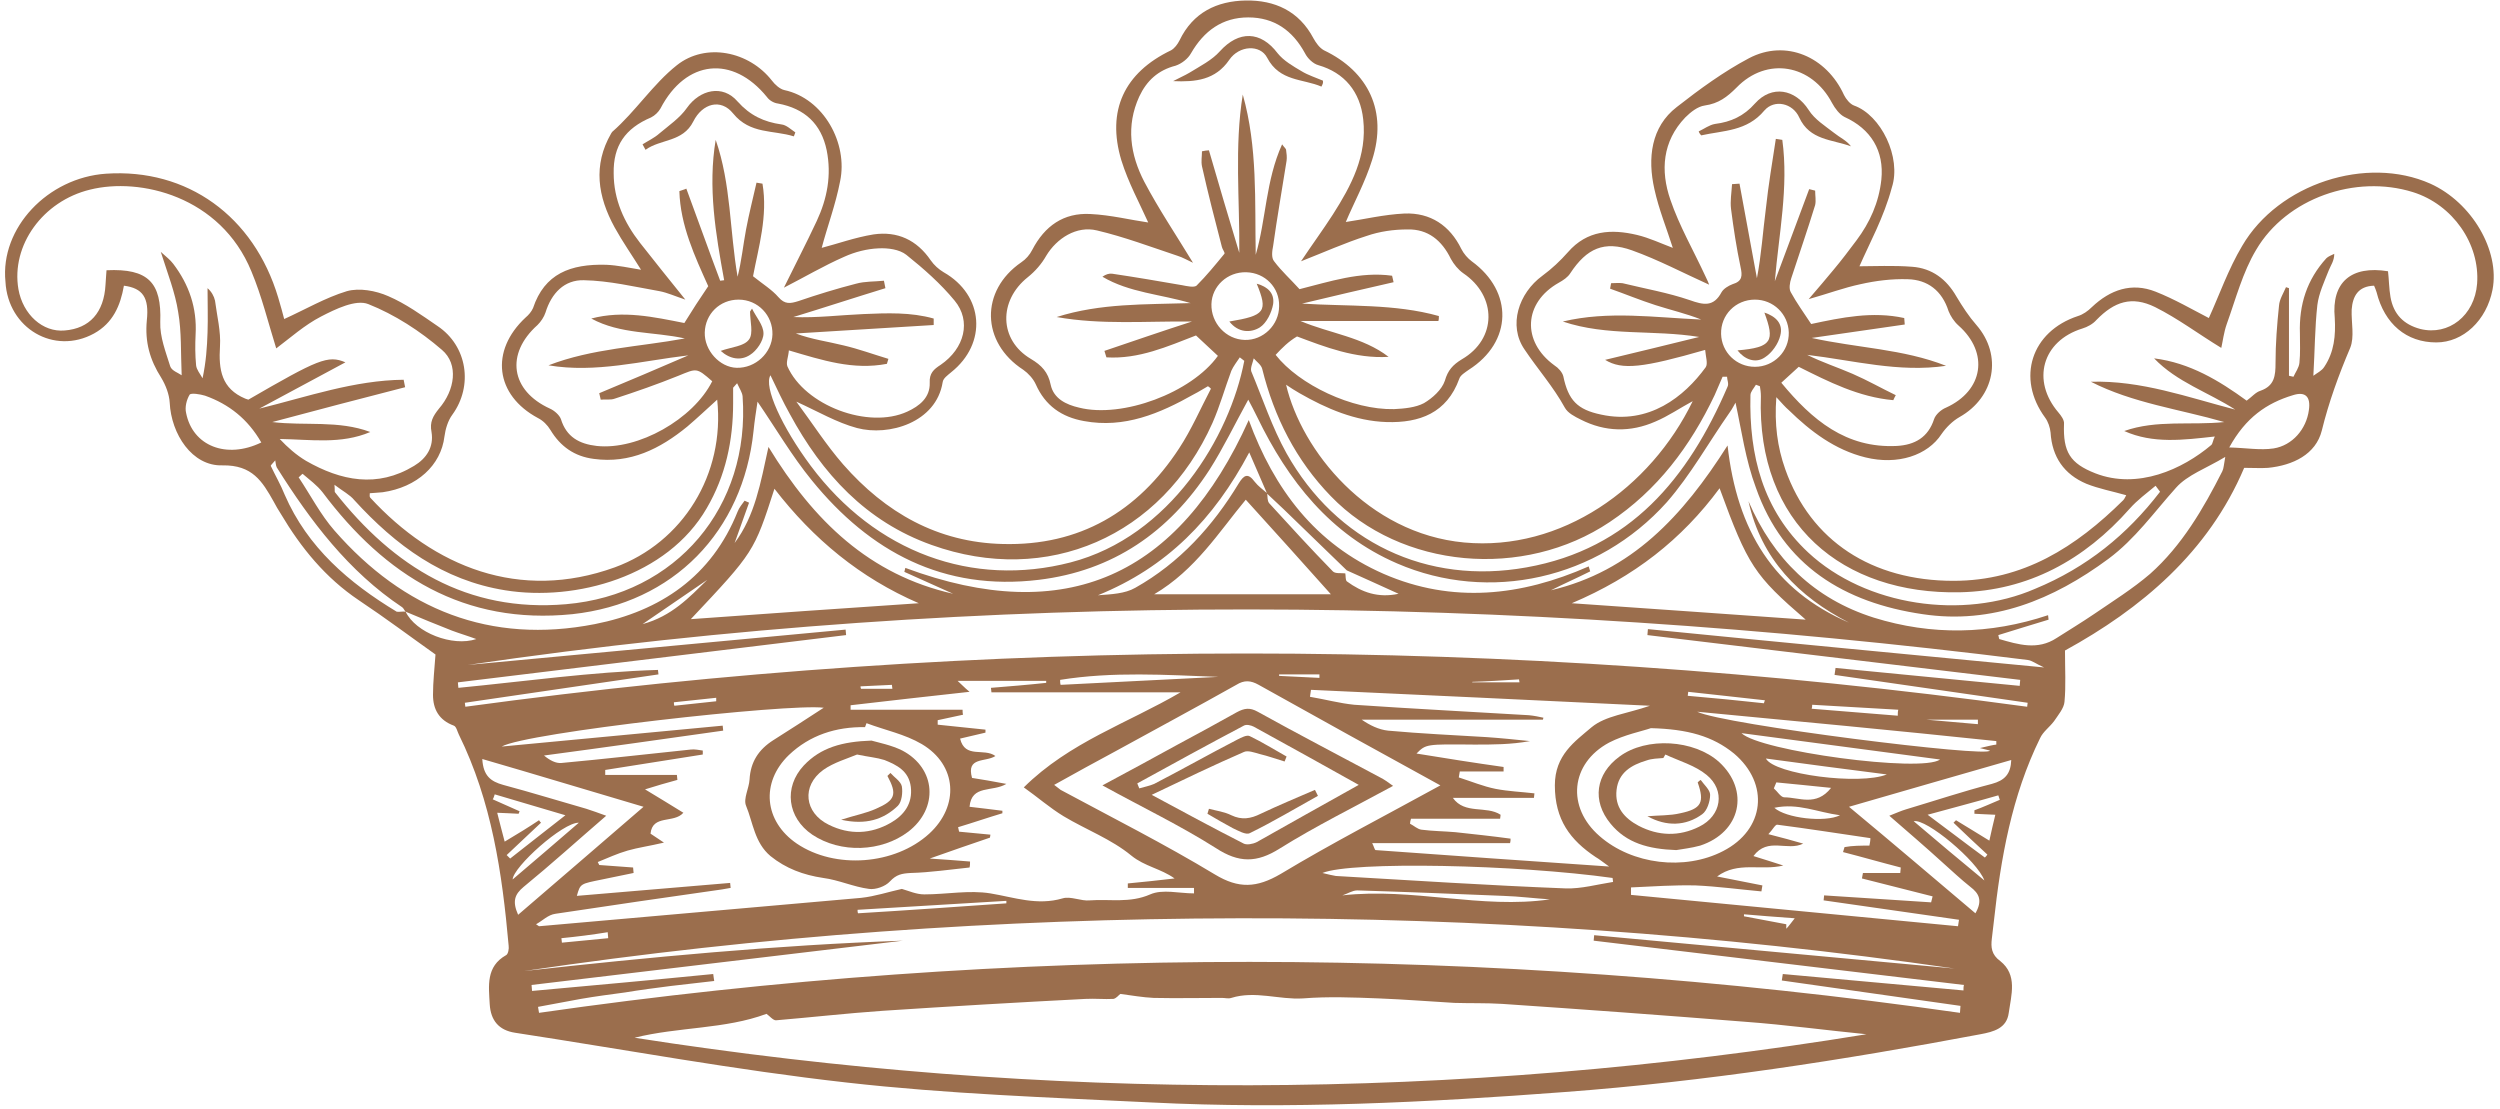 <?xml version="1.0" encoding="UTF-8" standalone="no"?><svg xmlns="http://www.w3.org/2000/svg" xmlns:xlink="http://www.w3.org/1999/xlink" fill="#9b6e4d" height="222.9" preserveAspectRatio="xMidYMid meet" version="1" viewBox="-0.6 -0.3 502.3 222.9" width="502.3" zoomAndPan="magnify"><g id="change1_1"><path d="M373,53.2c2.9,0,6.8-0.2,10.6,0.1c4,0.3,6.9,2.5,8.9,6c1.2,2,2.5,4,4,5.7c5.3,6.1,3.7,14.5-3.4,18.5 c-1.4,0.8-2.7,2.1-3.6,3.4c-2.8,4.3-8.8,6.3-15.3,4.7c-6.1-1.5-11-5.2-15.4-9.5c-0.7-0.6-1.3-1.3-2.5-2.6c-0.4,5.4,0.2,10,1.8,14.5 c5.1,14.4,17.4,22.4,33.8,22.4c14,0,24.6-6.8,34.1-16.2c0.3-0.3,0.4-0.7,0.6-1c-2.8-0.8-5.5-1.3-8-2.3c-4.5-1.9-6.9-5.4-7.2-10.3 c-0.1-1-0.5-2.2-1.1-3c-5.8-7.9-2.8-17.3,6.6-20.4c1-0.3,2-1,2.8-1.8c3.7-3.5,8-5,12.8-3.1c3.8,1.5,7.4,3.6,10.7,5.3 c2.1-4.6,3.9-9.8,6.7-14.5c7.3-12.5,25-18.2,37.8-12.5c8.4,3.8,14,13.5,12.5,21.3c-1.2,6.2-5.9,10.6-11.3,10.6 c-6,0-10.4-3.7-12-10.1c-0.1-0.4-0.3-0.8-0.5-1.3c-3.2,0.1-4.3,2.1-4.5,4.8c-0.1,2.6,0.6,5.5-0.3,7.7c-2.3,5.4-4.3,10.9-5.7,16.6 c-1.2,4.8-5.8,7-10.8,7.5c-1.4,0.1-2.9,0-4.8,0c-7.2,17-20.7,28.3-36,36.7c0,3.9,0.2,7.1-0.1,10.3c-0.1,1.3-1.3,2.7-2.1,3.9 c-0.9,1.2-2.2,2.1-2.8,3.4c-5.7,11.6-7.9,24.1-9.3,36.9c-0.1,1.1-0.3,2.3-0.4,3.4c-0.2,1.7-0.1,3.2,1.7,4.5 c3.5,2.8,2.2,6.8,1.7,10.4c-0.4,3.1-3,3.8-5.7,4.3c-27.6,5.2-55.3,9.5-83.4,11.6c-27.7,2.1-55.5,3.5-83.3,2.1 c-20.4-1-40.8-1.7-61.1-4c-22.3-2.5-44.4-6.6-66.6-10c-3.3-0.5-4.9-2.5-5.1-5.7c-0.2-3.7-0.8-7.6,3.3-9.9c0.4-0.2,0.6-1.3,0.5-1.9 c-1.3-14.6-3.4-29-10-42.4c-0.3-0.6-0.5-1.6-1-1.8c-3-1.1-4.2-3.3-4.2-6.2c0-2.6,0.3-5.2,0.5-8.1c-4.8-3.4-10-7.3-15.4-10.9 c-6.7-4.5-11.6-10.5-15.7-17.4c-0.5-0.8-1-1.6-1.4-2.4c-2.3-4.1-4.3-7.4-10.3-7.3c-6.1,0.2-10.3-6.3-10.6-12.6 c-0.1-1.7-0.8-3.5-1.7-5c-2.3-3.6-3.3-7.2-2.9-11.5c0.5-4.6-0.8-6.5-4.6-7c-0.7,4-2.2,7.5-6,9.6c-8,4.4-17.3-1-17.8-10.4 C-0.6,45.5,9,35.4,20.7,34.6c16.3-1.1,29.7,8.5,34.6,24.9c0.5,1.6,0.9,3.2,1.2,4.3c4.2-1.9,8.3-4.3,12.6-5.6c2.5-0.7,5.8-0.1,8.3,1 c3.5,1.5,6.7,3.8,9.9,6c6,4,7.2,12,3,17.8c-0.9,1.2-1.4,2.9-1.6,4.4c-0.7,5.8-5.5,10.2-12.4,11.2c-0.8,0.1-1.6,0.1-2.6,0.2 c0,0.3-0.1,0.7,0.1,0.9c12.8,13.9,30,20.9,49.1,14c13.7-5,22.2-18.7,20.6-33.7c-2.1,1.9-4,3.7-6,5.4c-5.5,4.5-11.5,7.5-18.8,6.5 c-3.9-0.5-6.7-2.5-8.7-5.8c-0.6-1-1.5-1.9-2.5-2.4c-8.6-4.6-9.7-13.5-2.5-20.2c0.6-0.5,1.2-1.2,1.5-1.9c2.3-6.9,7.5-8.9,14.7-8.7 c2.3,0.1,4.6,0.6,7,1c-1.8-2.9-3.7-5.6-5.3-8.5c-3.4-6.2-4.4-12.5-0.7-18.9c0.1-0.1,0.1-0.2,0.2-0.3c4.7-4.1,8.2-9.6,13-13.4 c5.8-4.6,14.5-2.8,19.1,3.1c0.6,0.8,1.6,1.7,2.5,1.9c7.9,1.7,12.8,10.7,11.2,18.3c-0.9,4.7-2.6,9.2-3.7,13.4 c3.1-0.8,6.7-2.1,10.4-2.7c4.8-0.7,8.7,1.1,11.5,5.2c0.7,1,1.6,1.8,2.6,2.4c8.1,4.6,8.8,14.3,1.5,20.1c-0.7,0.6-1.6,1.2-1.7,2 c-1.3,8.1-10.8,10.9-17.2,9.2c-4.1-1.1-7.8-3.3-12.2-5.3c3.2,4.3,6,8.7,9.4,12.6c8.5,9.7,19,15.7,32.1,16 c15.4,0.4,27.1-6.5,35.4-19.2c2.5-3.8,4.3-8,6.4-12c-0.2-0.2-0.4-0.4-0.6-0.5c-0.9,0.5-1.8,1.1-2.8,1.6c-6.9,3.9-14,6.9-22.1,5.4 c-4.5-0.8-7.8-3.1-9.7-7.4c-0.5-1.1-1.5-2.2-2.5-2.9c-8.5-5.5-8.7-15.9-0.4-21.6c0.9-0.6,1.7-1.5,2.2-2.5c2.5-4.8,6.3-7.5,11.7-7.2 c4.1,0.2,8.1,1.2,11.6,1.7c-1.7-3.8-4-8-5.4-12.5c-3-10,0.6-17.6,10-22.1c0.7-0.4,1.3-1.2,1.7-2c2.7-5.6,7.5-7.9,13.3-8 c5.8-0.1,10.7,2.1,13.6,7.6c0.5,0.9,1.2,1.9,2.1,2.4c9,4.3,12.8,12.3,9.7,22c-1.4,4.5-3.7,8.7-5.3,12.5c3.5-0.5,7.6-1.5,11.8-1.7 c5.2-0.2,9.1,2.4,11.4,7.1c0.5,1,1.3,1.9,2.1,2.5c8.4,6.1,8.2,16.2-0.6,21.8c-0.7,0.5-1.7,1.1-1.9,1.8c-2.5,6.9-8,8.9-14.6,8.7 c-6.3-0.2-12.1-2.7-17.5-5.8c-0.9-0.5-1.8-1.1-2.7-1.7c3.1,13.2,16.4,29.9,35.8,31.7c19.5,1.8,37.4-10.9,45.9-28.4 c-2.6,1.4-4.9,3-7.5,4.1c-5,2.2-10.1,2.1-15-0.4c-1.2-0.6-2.6-1.3-3.2-2.4c-2.3-4.2-5.5-7.8-8.1-11.7c-3.3-4.8-1.2-11.3,3.6-14.8 c1.9-1.4,3.6-3,5.1-4.7c3.9-4.5,8.8-4.7,13.9-3.5c2.5,0.6,4.8,1.7,7.2,2.6c-1.2-3.8-2.8-7.7-3.7-11.8c-1.4-6.2-0.7-12.5,4.5-16.5 c4.6-3.6,9.4-7.1,14.5-9.8c7.4-3.9,15.6-0.3,19.1,7.4c0.4,0.8,1.2,1.8,2,2.1c5.4,1.9,9.6,10.4,7.6,16.5 C377.9,43.4,375,48.6,373,53.2z M270,114.3c-4.2-4.1-8.5-8.2-12.7-12.3c-1.1-1-2.2-2.1-3.3-3.1c-1.2-2.8-2.4-5.5-3.6-8.3 c-7.1,13.4-16.6,23.1-30.4,28.7c2.7-0.2,5.4-0.3,7.5-1.5c8.9-5,15.6-12.4,20.8-21c1-1.6,1.8-2.2,3.2-0.3c0.7,0.9,1.7,1.6,2.5,2.3 c0.1,0.7,0,1.5,0.4,2c4.2,4.6,8.4,9.2,12.8,13.7c0.5,0.5,1.6,0.3,2.5,0.4c0.1,0.5,0,1.3,0.3,1.6c3,2.2,6.3,3.4,10.4,2.5 C276.7,117.3,273.3,115.8,270,114.3z M80.9,122.6c2,4.2,9.4,7.1,14.2,5.5c-1.6-0.6-3.3-1.1-4.9-1.7C87.1,125.2,84,123.9,80.9,122.6 c-0.3-0.3-0.4-0.7-0.7-0.9c-10.8-7.2-18.4-17.3-25.2-28.1c-0.2-0.4-0.2-1-0.3-1.4c-0.8,0.9-0.9,1-0.9,1.1c0.9,1.9,2,3.8,2.8,5.8 c4.6,10.6,12.9,17.7,22.5,23.5C79.6,122.7,80.3,122.5,80.9,122.6z M255.7,71c4.7,6,15.4,11.1,23.8,10.9c2-0.1,4.3-0.3,6-1.2 c1.7-1,3.6-2.7,4.2-4.5c0.6-2.1,1.6-3.2,3.4-4.3c7.1-4.1,7.1-12.7,0.3-17.3c-1-0.7-1.9-1.8-2.5-2.9c-1.8-3.7-4.6-6-8.7-5.9 c-2.8,0-5.6,0.4-8.2,1.3c-4.4,1.4-8.6,3.3-13.2,5.1c2.2-3.3,4.4-6.3,6.4-9.4c3.7-5.8,6.9-11.8,6.1-19.1c-0.6-5.6-3.8-9.4-9-10.9 c-1.1-0.3-2.2-1.4-2.7-2.4c-2.5-4.6-6.2-7.2-11.4-7.2c-5.2,0-8.9,2.7-11.5,7.2c-0.6,1.1-1.9,2.1-3.1,2.5c-3.5,0.9-5.8,3-7.3,6.2 c-2.7,5.9-1.8,11.7,1,17.1c2.9,5.5,6.4,10.7,9.8,16.3c-1.1-0.5-2.1-1.1-3.1-1.4c-5.4-1.8-10.7-3.8-16.2-5.1 c-4.1-1-8.1,1.6-10.2,5.1c-0.9,1.6-2.2,3.1-3.7,4.3c-5.9,4.7-5.8,12.6,0.6,16.4c2.2,1.3,3.5,2.7,4,5.2c0.6,2.8,3.1,4,5.7,4.6 c8.7,2.2,22.6-3,27.9-10.4c-1.4-1.3-2.8-2.6-4.4-4.1c-5.7,2.2-11.5,4.8-18,4.4c-0.1-0.4-0.3-0.9-0.4-1.3c5.9-2,11.7-4,17.6-5.9 c-9.2-0.1-18.2,0.7-27.2-0.9c8.8-2.8,17.8-2.5,26.9-2.8c-6-1.8-12.3-2.1-17.7-5.3c0.7-0.5,1.4-0.7,2-0.6c4.7,0.7,9.4,1.5,14,2.3 c1,0.2,2.4,0.5,2.9,0.1c2-2,3.8-4.2,5.6-6.4c0.2-0.2-0.4-0.9-0.5-1.4c-1.4-5.4-2.8-10.8-4-16.2c-0.2-1,0-2,0-3 c0.5-0.1,1-0.2,1.4-0.2c2,6.9,4,13.7,6.1,20.6c0.1-10.7-1-21.3,0.7-31.8c3,10.6,2.4,21.4,2.6,32.2c2.1-7.2,2-14.9,5.3-22.2 c0.5,0.7,0.8,0.9,0.8,1.1c0.1,0.7,0.2,1.5,0.1,2.2c-0.9,5.7-1.9,11.4-2.7,17.1c-0.2,1-0.4,2.4,0.2,3.1c1.5,2,3.3,3.6,5.1,5.6 c6-1.5,12.2-3.6,18.6-2.7c0.1,0.4,0.2,0.9,0.3,1.3c-6.1,1.4-12.2,2.8-18.4,4.3c9.3,0.6,18.6,0,27.5,2.5c0,0.3,0,0.7-0.1,1 c-9.2,0-18.4,0-27.7,0c5.9,2.5,12.5,3.2,17.7,7.2c-6.7,0.4-12.8-2-18.4-4.1C258.3,68.3,257,69.6,255.7,71z M374.4,207.5 c-8.1-0.8-16.2-1.9-24.3-2.5c-16.3-1.3-32.6-2.5-48.9-3.6c-3.2-0.2-6.4-0.1-9.6-0.2c-5.1-0.3-10.1-0.7-15.2-0.9 c-5.1-0.2-10.2-0.4-15.2,0c-4.8,0.3-9.6-1.6-14.4-0.1c-0.6,0.2-1.2,0-1.9,0c-4.6,0-9.1,0.1-13.7,0c-2.2-0.1-4.4-0.5-6.7-0.8 c-0.3,0.2-0.8,0.9-1.4,1c-1.8,0.1-3.7-0.1-5.6,0c-13.6,0.7-27.3,1.5-40.9,2.4c-7.1,0.5-14.2,1.3-21.3,1.9c-0.6,0-1.3-0.9-1.9-1.3 c-8.3,3.1-17.7,2.6-26.5,4.8C209.4,221.1,291.8,221,374.4,207.5z M157.9,70.1c-0.1,1.3-0.6,2.4-0.3,3.2c3.5,7.9,16.3,12.7,24.1,9.1 c2.4-1.1,4.6-2.8,4.5-5.8c-0.1-1.9,0.8-2.7,2.2-3.6c4.8-3.3,6.2-8.8,2.8-12.9c-2.8-3.4-6.2-6.4-9.7-9.2c-1.4-1.1-3.7-1.4-5.6-1.3 c-2.3,0.1-4.7,0.7-6.9,1.7c-4.1,1.8-8,4.1-12.1,6.2c2.2-4.5,4.5-8.9,6.6-13.4c2.1-4.5,3-9.2,2-14.2c-1.1-5.3-4.4-8.4-9.8-9.4 c-0.8-0.1-1.7-0.6-2.2-1.3c-6.9-8.5-16.3-7.5-21.4,2.3c-0.4,0.7-1.1,1.4-1.9,1.8c-5.2,2.2-7.6,5.7-7.5,11.2c0,5.3,2.1,9.9,5.3,14 c2.9,3.7,5.8,7.3,9.1,11.4c-2.1-0.7-3.6-1.4-5.2-1.7c-5.1-0.9-10.1-2.1-15.2-2.2c-3.9-0.1-6.5,2.6-7.7,6.5 c-0.3,0.9-0.9,1.8-1.6,2.5c-6.5,5.8-5.4,13.2,2.5,16.8c0.9,0.4,1.9,1.3,2.2,2.1c1.1,3.6,3.7,5,7.2,5.4c8.3,0.9,19.4-5.4,23.2-13 c-3.2-2.8-3.1-2.6-6.8-1.1c-4.2,1.7-8.5,3.2-12.8,4.6c-0.8,0.3-1.8,0.1-2.8,0.2c-0.1-0.4-0.2-0.8-0.3-1.3c6-2.5,11.9-5,17.9-7.6 c-9.4,1.1-18.6,3.6-28.1,2c8.8-3.4,18.2-3.7,27.4-5.4c-6.3-1.4-12.9-0.8-18.8-4c6.4-1.7,12.6-0.3,18.7,0.9c1.6-2.6,3.1-4.9,4.8-7.4 c-2.7-6-5.6-12.2-5.8-19.1c0.5-0.2,1-0.3,1.4-0.5c2.3,6.2,4.5,12.4,6.8,18.5c0.3,0,0.5-0.1,0.8-0.1c-1.7-9.3-3.3-18.7-1.7-28.2 c3.1,8.9,2.8,18.3,4.4,27.5c0.8-3.2,1.1-6.3,1.7-9.5c0.6-3.2,1.4-6.3,2.1-9.4c0.4,0.1,0.8,0.1,1.2,0.2c1.1,6.5-0.8,12.8-1.9,18.6 c2,1.6,3.8,2.7,5.1,4.2c1.3,1.5,2.4,1.3,4,0.8c3.8-1.3,7.7-2.5,11.6-3.5c1.8-0.5,3.7-0.4,5.6-0.6c0.1,0.5,0.2,1,0.3,1.5 c-6.2,1.9-12.3,3.9-18.5,5.8c4.7,0.2,9.4-0.4,14.1-0.6c4.7-0.2,9.5-0.4,14.1,0.9c0,0.4,0,0.9,0,1.3c-9.2,0.6-18.5,1.1-27.7,1.7 c3.2,1.2,6.4,1.6,9.6,2.4c3,0.7,6,1.8,9,2.7c-0.1,0.3-0.2,0.7-0.3,1C170.8,74.1,164.7,72.1,157.9,70.1z M357.3,76.6 c6.2,7.5,13,13.2,23.2,12.7c3.6-0.2,6.3-1.7,7.5-5.4c0.3-0.9,1.4-1.9,2.4-2.3c7.5-3.4,8.7-11,2.5-16.5c-0.9-0.8-1.6-1.9-2-2.9 c-1.3-4.1-4.2-6.3-8.2-6.4c-3.2-0.1-6.4,0.3-9.5,1c-3.3,0.7-6.5,1.9-10.4,3c2-2.3,3.5-4.1,5-5.9c1.6-1.9,3.1-3.9,4.6-5.9 c2.7-3.6,4.5-7.6,5-12.2c0.6-5.8-2.1-10.2-7.4-12.6c-1-0.5-1.9-1.7-2.5-2.8c-4.1-7.8-13.1-9.4-19.2-3.1c-1.9,1.9-3.6,3.2-6.4,3.6 c-1.4,0.2-2.8,1.3-3.9,2.4c-4.6,4.8-5,10.7-3,16.5c1.8,5.3,4.7,10.3,7.1,15.5c0.3,0.6,0.6,1.3,0.7,1.6c-5.1-2.3-10.2-5-15.5-6.9 c-5.6-2-9.1-0.4-12.4,4.6c-0.5,0.8-1.4,1.4-2.3,1.9c-7.1,4-7.5,11.8-0.9,16.6c0.8,0.5,1.6,1.4,1.8,2.2c1,4.8,2.8,6.7,7.6,7.7 c9.6,2.1,16.7-3.6,21-9.5c0.5-0.7,0-2.2-0.1-3.5c-12.5,3.6-16.7,4.1-20.1,2c6.7-1.6,12.8-3.1,18.9-4.6c-9.2-1.5-18.5-0.1-27.4-3.1 c9.2-2.2,18.5-0.8,27.8-0.4c-3-1.2-6.1-1.9-9.2-2.9c-3.1-1-6-2.2-9.1-3.3c0.1-0.4,0.1-0.7,0.2-1.1c0.8,0,1.5-0.1,2.3,0 c4.5,1.1,9.1,1.9,13.5,3.4c2.8,1,4.8,1.4,6.4-1.6c0.4-0.7,1.4-1.3,2.2-1.6c2-0.6,2-1.7,1.6-3.5c-0.8-3.8-1.4-7.7-1.9-11.6 c-0.2-1.6,0.1-3.3,0.2-5c0.5,0,1-0.1,1.5-0.1c1.2,6.3,2.3,12.7,3.5,19c0.9-4.7,1.2-9.4,1.8-14c0.5-4.7,1.3-9.4,2-14 c0.4,0.1,0.9,0.1,1.3,0.2c1.3,9.5-0.7,18.9-1.5,28.4c2.3-6.2,4.6-12.3,6.9-18.5c0.4,0.1,0.8,0.2,1.2,0.3c0,1,0.2,2,0,2.9 c-1.5,4.9-3.2,9.8-4.8,14.7c-0.3,0.9-0.5,2.1-0.1,2.8c1.2,2.2,2.6,4.1,4.1,6.4c6.1-1.3,12.3-2.6,18.7-1.2c0,0.4,0.1,0.9,0.1,1.3 c-6.2,0.9-12.4,1.8-18.7,2.7c9,2,18.4,2.2,27,5.6c-9.5,1.4-18.6-1.1-27.9-2.2c3,1.5,6.1,2.5,9.1,3.8c3,1.3,5.8,2.9,8.7,4.3 c-0.2,0.3-0.3,0.6-0.5,1c-6.9-0.6-13-3.7-19-6.7C359.6,74.5,358.6,75.4,357.3,76.6z M107.1,185.4c0.2,0.1,0.4,0.3,0.6,0.4 c21.6-1.9,43.1-3.8,64.7-5.7c2.8-0.3,5.5-1.2,8.2-1.8c1.4,0.4,2.9,1.1,4.5,1.1c4.5,0,9-0.9,13.3-0.2c4.8,0.8,9.4,2.5,14.5,1 c1.6-0.5,3.7,0.6,5.5,0.4c4-0.3,8,0.6,12.1-1.2c2.5-1.1,5.8-0.2,8.8-0.2c0-0.4,0-0.7,0-1.1c-4.4,0-8.8,0-13.3,0c0-0.3,0-0.6,0-0.9 c3-0.3,6.1-0.6,9.4-1c-2.8-2-6-2.4-8.7-4.6c-4-3.3-9.1-5.2-13.6-7.9c-2.8-1.7-5.3-3.9-8-5.8c9.2-9.1,20.9-12.9,31.5-19.1 c-6.4,0-12.8,0-19.2,0c-6.3,0-12.6,0-18.8,0c0-0.3-0.1-0.6-0.1-0.9c3.7-0.3,7.4-0.6,11.1-1c0-0.1,0-0.3,0-0.4c-5.8,0-11.7,0-17.8,0 c0.8,0.7,1.3,1.3,2.4,2.2c-8.3,0.9-16.1,1.8-23.9,2.7c0,0.3,0,0.6,0,0.9c7.5,0,15,0,22.5,0c0,0.3,0,0.7,0.1,1 c-1.7,0.4-3.4,0.7-5.1,1.1c0,0.3,0,0.6,0,0.9c3.2,0.3,6.4,0.7,9.6,1c0,0.2,0,0.4,0,0.6c-1.7,0.4-3.4,0.8-5.1,1.2 c1,4.1,4.8,1.8,7.1,3.5c-2,1.3-5.9,0.1-4.7,4.4c2,0.3,4.2,0.7,6.9,1.2c-2.8,1.7-7,0.1-7.4,4.6c2.3,0.3,4.5,0.5,6.6,0.8 c0,0.2,0,0.3,0,0.5c-3,0.9-5.9,1.9-8.9,2.8c0.1,0.3,0.1,0.6,0.2,0.9c2.1,0.2,4.2,0.4,6.3,0.6c0,0.2-0.1,0.4-0.1,0.6 c-3.9,1.3-7.8,2.7-12.1,4.2c3.1,0.2,5.6,0.4,8.1,0.6c0,0.4,0,0.8-0.1,1.2c-3.9,0.4-7.9,1-11.8,1.1c-1.8,0.1-2.9,0.3-4.2,1.7 c-0.9,1-2.9,1.7-4.2,1.5c-3.1-0.4-6.1-1.8-9.2-2.2c-4-0.6-7.5-1.9-10.6-4.4c-3.2-2.7-3.5-6.7-4.9-10.1c-0.6-1.4,0.6-3.5,0.7-5.3 c0.2-3.5,1.8-6,4.8-7.9c3.3-2.1,6.6-4.2,10.1-6.5c-7.1-0.9-59.9,5-64.7,7.8c14.8-1.4,29.6-2.8,44.4-4.2c0,0.3,0.1,0.7,0.1,1 c-12,1.7-24,3.4-36,5c1.2,1,2.4,1.6,3.5,1.5c8.7-0.8,17.3-1.8,26-2.7c0.8-0.1,1.6,0.1,2.4,0.2c0,0.3,0,0.5,0,0.8 c-6.5,1-13.1,2.1-19.6,3.1c0,0.3,0,0.7,0,1c4.8,0,9.6,0,14.4,0c0,0.3,0.1,0.7,0.1,1c-2.2,0.6-4.3,1.2-6.5,1.9c2.6,1.6,5,3,7.7,4.7 c-1.9,2.2-6.2,0.3-6.6,4.2c0.6,0.4,1.2,0.8,2.7,1.8c-3,0.7-5.2,1-7.3,1.6c-2.1,0.6-4,1.5-6,2.3c0.1,0.2,0.2,0.4,0.3,0.6 c2.3,0.2,4.5,0.3,6.8,0.5c0,0.4,0.1,0.7,0.1,1.1c-2.1,0.4-4.2,0.9-6.3,1.3c-4.4,0.9-4.4,0.8-5.1,3.3c10.3-0.9,20.5-1.7,30.8-2.6 c0,0.3,0.1,0.7,0.1,1c-0.6,0.1-1.1,0.2-1.7,0.3c-11.2,1.6-22.3,3.2-33.5,4.9C109.5,183.5,108.4,184.7,107.1,185.4z M93.4,133.3 c25.3-2.4,50.6-4.7,75.9-7.1c0,0.4,0.1,0.7,0.1,1.1c-26,3.2-52,6.3-78,9.5c0,0.4,0.1,0.8,0.1,1.1c13.4-1.3,26.7-3.2,40.1-3.6 c0,0.3,0.1,0.6,0.1,0.9c-13,1.9-25.9,3.8-38.9,5.7c0,0.3,0.1,0.6,0.1,0.8c52.1-7.1,104.4-10.7,157-10.7 c52.5,0,104.8,3.6,156.8,10.7c0-0.3,0.1-0.6,0.1-0.8c-12.9-1.9-25.9-3.7-38.8-5.6c0.1-0.5,0.1-0.9,0.2-1.4 c12.3,1.2,24.7,2.4,37,3.6c0-0.4,0.1-0.8,0.1-1.2c-25-3-49.9-6-74.9-9c0-0.4,0.1-0.8,0.1-1.2c26.2,2.6,52.5,5.1,79.6,7.7 c-1.6-0.7-2.4-1.4-3.3-1.5C302.4,119.2,197.9,118,93.4,133.3z M393.9,198.7c0-0.4,0-0.8,0.1-1.1c-24.8-3-49.6-5.9-74.4-8.9 c0-0.4,0.1-0.7,0.1-1.1c24.1,2.2,48.2,4.5,72.4,6.7c-47.6-6.9-95.5-10.2-143.6-10.1c-48.2,0.1-96.1,3.5-143.8,10.6 c25.3-2.8,50.6-5.2,76.1-6.1c-24.9,3-49.7,5.9-74.6,8.9c0,0.4,0.1,0.8,0.1,1.2c12.1-1.1,24.3-2.2,36.4-3.4c0.1,0.5,0.1,1,0.2,1.4 c-2.9,0.3-5.8,0.7-8.7,1c-3.1,0.4-6.2,0.8-9.2,1.3c-3,0.4-6,0.8-8.9,1.3c-2.9,0.5-5.7,1.1-8.6,1.6c0.1,0.4,0.1,0.8,0.2,1.2 c95.2-13.7,190.3-13.6,285.5,0c0-0.5,0.1-1,0.1-1.4c-12-1.7-23.9-3.4-35.9-5.1c0.1-0.4,0.1-0.9,0.2-1.3 C369.6,196.5,381.7,197.6,393.9,198.7z M479.2,54.2c0.2,1.7,0.2,3.5,0.5,5.2c0.6,3.4,2.6,5.5,6,6.4c5.7,1.4,10.9-2.7,11.4-9.1 c0.6-8-4.9-15.9-12.9-18.4c-11.5-3.6-25.4,1.2-31.5,11.6c-2.7,4.5-4.1,9.9-5.9,14.9c-0.6,1.7-0.8,3.5-1.1,4.8 c-4.6-2.8-8.7-5.9-13.3-8.2c-4.7-2.3-8.2-1.1-11.8,2.6c-0.7,0.8-1.8,1.4-2.8,1.7c-8.1,2.5-10.3,10.5-4.8,16.9 c0.5,0.6,1.2,1.5,1.1,2.3c-0.2,5.6,1.2,7.9,6.3,9.9c8.5,3.3,17.5-0.8,23.3-5.7c0.3-0.3,0.3-0.9,0.7-1.7c-6.3,0.7-12.4,1.5-18.2-1.1 c6.5-2.3,13.4-1.1,20.1-1.8c-9-2.6-18.4-3.8-26.8-8.1c10.1-0.3,19.4,3.1,29,5.6c-5.4-3.5-11.7-5.5-16.3-10.3 c7.2,0.9,13.1,4.5,18.6,8.5c1.1-0.8,1.8-1.7,2.8-2c2.8-1,3-3,3-5.6c0-3.8,0.3-7.7,0.7-11.5c0.1-1.3,0.9-2.5,1.4-3.7 c0.2,0.1,0.4,0.1,0.6,0.2c0,5.9,0,11.8,0,17.6c0.3,0.1,0.6,0.1,0.9,0.2c0.4-0.9,1.1-1.8,1.2-2.8c0.2-1.9,0.1-3.9,0.1-5.9 c-0.2-5.8,1.4-10.8,5.3-15.1c0.4-0.4,1-0.6,1.6-0.9c0,1.4-0.7,2.3-1.1,3.3c-0.9,2.3-2,4.6-2.3,7c-0.5,4.5-0.5,9.1-0.8,14.2 c0.8-0.6,1.7-1,2.2-1.8c2-3,2.3-6.3,2.1-9.8C467.8,56.4,471.8,53,479.2,54.2z M35.9,75.1c-0.2-4.6,0-8.7-0.7-12.7 c-0.6-3.9-2.1-7.7-3.5-12.1c1.1,1,1.9,1.6,2.5,2.4c3.2,4.2,4.8,8.9,4.5,14.2c-0.1,2.1-0.1,4.1,0.1,6.2c0.1,0.9,0.8,1.7,1.3,2.6 c0.7-3.3,0.9-6.2,1-9.2c0.1-3,0-5.9,0-8.9c0.8,0.7,1.3,1.6,1.5,2.5c0.4,3.1,1.2,6.2,1,9.2c-0.3,4.7,0.3,8.5,5.1,10.5 c0.2,0.1,0.4,0.1,0.6,0.2c14-8.1,16-9,19.5-7.5c-6.1,3.3-11.7,6.3-17.3,9.3c9.7-2.4,19.1-5.7,29-5.8c0.1,0.5,0.2,1,0.3,1.5 c-8.9,2.3-17.8,4.6-26.7,7c6.6,0.8,13.3-0.4,19.7,2C67.9,89,61.9,88,55.6,87.9c1.6,1.7,3.3,3.2,5.3,4.4c7,4,14.3,5.5,21.7,1 c2.5-1.5,4-3.8,3.5-6.8c-0.4-2,0.3-3.2,1.5-4.7c3.2-3.7,4-8.9,0.6-11.8c-4.4-3.8-9.5-7.1-14.8-9.2c-2.5-1-6.6,1-9.5,2.5 c-3.3,1.7-6.2,4.3-9,6.4c-1.6-5.1-2.9-10.5-5-15.5c-6.2-15.1-22.4-18.9-32.4-16.4C8,40.1,1.6,49,3.1,57.8c0.9,5.1,4.9,8.7,9.3,8.3 c5-0.4,7.9-3.6,8.2-9.2c0.1-1,0.1-2,0.2-2.9c8.4-0.4,11.1,2.5,10.8,10.4c-0.1,3,1.1,6,2,8.9C33.9,74.2,35.2,74.6,35.9,75.1z M348.1,80.6c-0.2,0.3-0.6,1.2-1.2,2c-4.2,6-7.8,12.5-12.6,18c-13.9,15.5-35.7,20.3-54.2,12.3c-13.4-5.8-21.9-16.6-28.1-29.4 c-0.6-1.2-1.2-2.4-1.8-3.5c-2.7,4.9-5,9.7-7.8,14.1c-8.1,12.5-19.4,20.3-34.3,22.1c-19.1,2.3-33.9-5.6-45.6-20 c-4-4.9-7.2-10.4-10.9-15.8c-0.3,2-0.6,3.9-0.8,5.9c-2.1,20.2-16.1,34.6-36.4,36.8c-21.7,2.2-37.6-7.7-50.2-24.5 c-1.1-1.4-2.6-2.5-4-3.7c-0.3,0.2-0.5,0.5-0.8,0.7c2.4,3.6,4.4,7.5,7.2,10.7c13.9,15.9,31.3,22.9,52.3,18.8 c13.2-2.6,23.5-9.6,28.7-22.6c0.3-0.8,0.9-1.5,1.4-2.2c0.3,0.1,0.6,0.3,0.9,0.4c-1,2.7-1.9,5.4-2.9,8.1c4.1-5.5,5.2-12,6.8-19.3 c9.1,14.9,20.3,25.7,37.1,29.5c-3.3-1.5-6.5-2.9-9.8-4.4c0.1-0.3,0.1-0.5,0.2-0.8c32.3,12,54.9,1.6,69-29.7 c5.1,13.9,13.4,24.9,27.1,30.9c13.8,6,27.6,4.5,41.2-1.5c0.1,0.3,0.2,0.7,0.3,1c-2.6,1.3-5.3,2.5-7.9,3.8 c16.2-3.8,26.5-14.9,35.5-29.1c1.9,17.1,9.3,29.1,24.4,35.6c-10.1-5.2-17.6-12.7-20.2-24.4c5,11.6,13.2,19.6,25.2,23.4 c11.6,3.6,23.3,3.4,35-0.5c0,0.3,0.1,0.6,0.1,0.9c-3.4,1-6.8,2.1-10.1,3.1c0.1,0.3,0.1,0.6,0.2,0.8c3.8,1.1,7.7,2.3,11.5-0.2 c2.5-1.6,5-3.1,7.5-4.8c3.8-2.6,7.8-5.1,11.3-8.1c6.4-5.7,10.7-13.1,14.5-20.6c0.3-0.6,0.3-1.3,0.6-2.9c-3.8,2.3-7.6,3.6-9.9,6.2 c-4.4,4.9-8.2,10.3-13.6,14.3c-11.1,8.2-23.3,13.2-37.3,11.1c-15.7-2.3-28-9.7-33.5-25.4C350.1,92.1,349.3,86.1,348.1,80.6z M301.5,153.8c0,0.3,0,0.6,0,0.9c-2.9,0-5.9,0-8.8,0c-0.1,0.4-0.1,0.8-0.2,1.2c2.5,0.8,4.9,1.8,7.4,2.3c2.6,0.5,5.2,0.6,7.8,0.9 c0,0.3-0.1,0.6-0.1,0.9c-5.4,0-10.8,0-16.3,0c2.4,3.4,6.7,1.5,9.6,3.4c0,0.3-0.1,0.6-0.1,0.8c-6,0-11.9,0-17.9,0 c-0.1,0.3-0.2,0.7-0.2,1c0.8,0.4,1.5,1.1,2.3,1.2c2.3,0.3,4.5,0.3,6.8,0.5c3.7,0.4,7.4,0.8,11.1,1.3c0,0.3,0,0.6-0.1,0.9 c-9.1,0-18.3,0-27.7,0c0.4,0.8,0.5,1.4,0.7,1.4c15.3,1.1,30.7,2.2,46.9,3.3c-1.4-1-2-1.5-2.7-1.9c-5.1-3.4-8.2-7.5-8.2-14.4 c0-6.1,4-8.8,7.4-11.7c2.8-2.3,7.1-2.7,11.7-4.3c-23.2-1.1-45.7-2.2-68.1-3.2c-0.1,0.5-0.1,0.9-0.2,1.4c3,0.5,5.9,1.3,8.9,1.6 c11.7,0.8,23.4,1.4,35.1,2.1c1,0.1,2,0.3,2.9,0.5c0,0.1-0.1,0.3-0.1,0.4c-12.1,0-24.3,0-36.4,0c1.6,1.1,3.4,2,5.3,2.2 c6.6,0.6,13.2,0.9,19.8,1.3c2.9,0.2,5.8,0.5,8.7,0.8c-3.8,0.7-7.5,0.7-11.2,0.7c-9.7-0.1-9.7-0.1-11.6,1.8 C290.1,152.1,295.8,153,301.5,153.8z M288.8,157.5c-12.6-6.9-24.5-13.5-36.5-20.2c-1.6-0.9-2.9-1-4.5,0c-8,4.5-16.2,8.9-24.2,13.3 c-4.1,2.2-8.1,4.4-12.4,6.8c0.7,0.5,1,0.8,1.3,1c10.4,5.6,20.9,10.9,31,17c4.8,2.9,8.4,2.7,13.2-0.1 C267,169.1,277.7,163.6,288.8,157.5z M375,169.6c0.1-0.5,0.2-1,0.2-1.5c-6.2-0.9-12.5-1.9-18.7-2.7c-0.4-0.1-1,1.1-1.8,1.9 c2.8,0.7,4.9,1.3,7,1.9c-3.2,1.6-7.1-1.4-10,2.5c2.3,0.7,4.1,1.3,6,1.9c-4.5,1.1-9.1-0.9-13.3,2.2c3.1,0.6,6.1,1.2,9.1,1.8 c-0.1,0.4-0.1,0.8-0.2,1.2c-4.4-0.4-8.8-1-13.2-1.2c-4.3-0.1-8.6,0.2-13,0.4c0,0.5,0,1,0,1.5c21.9,2.1,43.8,4.2,65.7,6.3 c0.1-0.4,0.1-0.9,0.2-1.3c-9.1-1.3-18.1-2.6-27.2-3.9c0-0.3,0.1-0.7,0.1-1c7.2,0.5,14.4,0.9,21.5,1.4c0.1-0.4,0.2-0.8,0.3-1.2 c-4.7-1.2-9.5-2.4-14.2-3.6c0.1-0.4,0.1-0.7,0.2-1.1c2.5,0,5,0,7.5,0c0-0.4,0.1-0.7,0.1-1.1c-3.9-1-7.7-2.1-11.6-3.1 c0.1-0.3,0.2-0.7,0.3-1C371.6,169.6,373.3,169.6,375,169.6z M315.2,120.9c16.1,1.1,31.3,2.2,47,3.3c-10.3-8.9-11.6-10.8-17.3-26.4 C337.3,108.1,327.7,115.6,315.2,120.9z M138.2,124.1c15.4-1.1,30.6-2.2,45.8-3.2c-11.8-5.1-21.2-12.9-29-23 C150.9,110.6,150.9,110.6,138.2,124.1z M231.3,119.1c12.5,0,24.3,0,35.5,0c-5.6-6.3-11.4-12.7-17.1-19 C244.3,106.6,239.6,114.2,231.3,119.1z M331.1,146c-1.7,0.6-5.3,1.3-8.4,2.9c-7.8,4.2-8.6,13-1.9,18.8c6.5,5.7,17.1,7,24.8,3 c8.4-4.3,9.4-13.5,2.2-19.6C343.5,147.6,338.5,146.2,331.1,146z M173.5,145c-0.1,0.3-0.2,0.5-0.3,0.8c-5.8-0.1-11.1,1.6-15.3,5.6 c-5.7,5.5-5,13.3,1.6,17.8c7.7,5.2,19.7,4.3,26.6-2c6.1-5.6,5.6-13.8-1.5-18C181.2,147.2,177.2,146.4,173.5,145z M249.4,72.2 c-0.3-0.2-0.6-0.5-0.9-0.7c-0.6,0.9-1.3,1.8-1.7,2.7c-1.3,3.5-2.3,7.1-3.8,10.5c-10.2,22.8-33.2,32.8-56.4,24.5 c-13.2-4.7-22-14.3-28.5-26.3c-1.4-2.5-2.6-5.1-3.9-7.8c-1.4,2.3,2.3,10.4,8.1,18.2c13,17.4,32.5,24.5,52.2,19.4 C234.5,107.5,246.5,87.4,249.4,72.2z M346.4,75.4c-0.3,0-0.6,0-0.9,0c-0.5,1.2-1.1,2.5-1.6,3.7c-4.9,10.3-11.5,19.1-21.1,25.5 c-17.3,11.6-41.9,9.4-56-5.2c-7-7.2-11.4-15.9-13.8-25.6c-0.2-0.8-1.1-1.4-1.7-2.1c-0.2,0.9-0.7,1.9-0.5,2.6 c2.3,5.5,4.2,11.3,7.1,16.5c10,17.8,28.2,26.5,48.2,22.9c20.8-3.7,32.5-17.9,40.4-36.3C346.8,76.8,346.4,76,346.4,75.4z M433.4,98.5c-0.3-0.4-0.6-0.8-0.9-1.2c-1.8,1.5-3.7,2.9-5.2,4.6c-9.1,10.3-20.4,16.5-34.1,16.8c-23.5,0.5-40.9-13.7-40-39.4 c0-0.7-0.1-1.4-0.2-2c-0.3-0.1-0.5-0.2-0.8-0.3c-0.4,0.7-1.1,1.4-1.1,2.1c-0.3,12.1,2.5,23.1,11.6,31.6 c11.6,10.8,31.1,13.6,45.6,7.3C418.7,113.7,426.8,107.1,433.4,98.5z M66.6,97.1c0.1,1.1,0,1.4,0.1,1.5c11.8,15,26.6,24.2,46.4,22.5 c22.2-1.9,37.1-19.6,35.5-41.8c-0.1-0.8-0.6-1.5-1.1-2.6c-0.7,0.8-0.8,0.9-0.8,0.9c0,1,0,2.1,0,3.1c0,7.5-1.5,14.6-5.3,21.1 c-7.9,13.7-26.3,18.8-40.5,16.5c-12.5-2-22-9-30.3-18.1C69.7,99.1,68.3,98.4,66.6,97.1z M396.3,183.2c1.5-2.6,0.7-4-1-5.3 c-1.9-1.5-3.8-3.3-5.6-4.9c-3.4-3.1-6.9-6.1-10.7-9.4c1.5-0.6,2.4-1,3.4-1.3c5.7-1.7,11.4-3.6,17.2-5.1c2.6-0.7,3.8-2,3.9-4.8 c-10.7,3.1-21.3,6.1-32.6,9.4C379.7,169.1,387.9,176.1,396.3,183.2z M103.5,183.5c8.4-7.2,16.5-14.2,25.2-21.7 c-11.2-3.3-21.7-6.5-32.4-9.6c0.2,3.4,1.7,4.5,4.2,5.2c5.6,1.5,11.1,3.2,16.7,4.8c1.2,0.4,2.4,0.8,4,1.4c-5.8,5-11.1,9.8-16.6,14.3 C102.8,179.4,102.3,180.8,103.5,183.5z M265.1,175.1c1.3,0.3,2,0.5,2.7,0.6c15.4,0.9,30.8,1.9,46.2,2.5c3.1,0.1,6.3-0.8,9.5-1.3 c0-0.3-0.1-0.5-0.1-0.8C304.2,173.4,270.9,172.7,265.1,175.1z M340.4,142.7c5.3,2.6,58.9,9.3,58.8,7.8c-0.4-0.1-0.8-0.2-2-0.5 c1.7-0.4,2.5-0.6,3.3-0.7c0-0.2,0-0.5,0-0.7C380.5,146.5,360.5,144.6,340.4,142.7z M147.8,59.9c-3.8,0-6.7,2.9-6.8,6.6 c-0.1,3.6,3,7,6.4,7.1c3.8,0.1,7.1-3,7.2-6.7C154.7,63.1,151.7,59.9,147.8,59.9z M358.8,66.5c-0.1-3.7-3.1-6.6-6.8-6.6 c-3.9,0-6.9,3.1-6.8,6.9c0.1,3.7,3.1,6.6,6.8,6.6C355.8,73.4,358.9,70.3,358.8,66.5z M249.8,54.4c-3.8-0.1-6.9,2.8-7,6.4 c-0.1,3.8,2.9,7.1,6.7,7.2c3.7,0.1,6.9-3,6.9-6.8C256.5,57.5,253.6,54.5,249.8,54.4z M447.3,89.6c3.5,0.1,6.2,0.6,8.9,0.2 c3.8-0.6,6.6-3.9,7.1-7.7c0.4-2.7-0.7-3.8-3.2-3C454.8,80.7,450.6,83.6,447.3,89.6z M51.9,88.6c-2.7-4.7-6.5-7.7-11.3-9.4 c-1-0.3-2.8-0.6-3.1-0.2c-0.6,1-1,2.5-0.7,3.7C38.1,89.3,44.9,92,51.9,88.6z M349.3,147c3.6,3.6,36.2,8,39.9,5.3 C375.6,150.5,362.9,148.8,349.3,147z M107.7,164.5c0.1,0.2,0.3,0.4,0.4,0.5c-2.3,2.2-4.6,4.3-6.9,6.5c0.2,0.2,0.5,0.5,0.7,0.7 c3.6-2.8,7.1-5.6,11.1-8.7c-5.2-1.5-9.7-2.9-14.2-4.2c-0.1,0.3-0.2,0.7-0.4,1c1.8,0.8,3.6,1.6,5.4,2.4c-0.1,0.2-0.1,0.3-0.2,0.5 c-1.3-0.1-2.6-0.1-4.3-0.2c0.5,2.1,1,3.8,1.5,5.8C103.5,167.2,105.6,165.9,107.7,164.5z M401.2,160.4c-0.1-0.3-0.2-0.6-0.3-0.9 c-4.5,1.3-9.1,2.5-14.2,3.9c4.2,3.1,7.8,5.9,11.5,8.6c0.2-0.2,0.4-0.4,0.5-0.6c-2.3-2.1-4.5-4.2-6.8-6.4c0.2-0.2,0.3-0.3,0.5-0.5 c2.1,1.3,4.3,2.6,6.7,4.1c0.4-1.9,0.8-3.5,1.2-5.2c-1.6-0.1-2.9-0.1-4.2-0.2c0-0.2,0-0.4,0-0.7 C397.8,161.9,399.5,161.1,401.2,160.4z M354.2,152.1c1.7,3.2,18.9,5.4,24.3,3.2C369.9,154.2,362.2,153.2,354.2,152.1z M310.8,180.4 c-3.1-0.2-6.2-0.6-9.3-0.7c-9.8-0.4-19.6-0.8-29.4-1.1c-1,0-2,0.7-3,1C283.3,178,297,182.4,310.8,180.4z M212.4,136.3 c0,0.3,0,0.7,0.1,1c10.6-0.5,21.1-1.1,31.7-1.6C233.6,135.3,223,134.6,212.4,136.3z M367.3,158c-4.1-0.4-7.6-0.8-11-1.1 c-0.2,0.4-0.3,0.8-0.5,1.2c0.7,0.6,1.4,1.8,2.1,1.8C360.9,159.9,364.3,161.8,367.3,158z M398.1,176.6c-1.4-3.9-11.7-12.5-14.2-11.9 C388.6,168.7,393,172.4,398.1,176.6z M201.6,181.2c0-0.2,0-0.3,0-0.5c-10,0.6-19.9,1.2-29.9,1.8c0,0.2,0,0.5,0.1,0.7 C181.7,182.6,191.6,181.9,201.6,181.2z M115.7,165c-3.2-0.1-13.2,8.9-13.3,11.4C107,172.5,111.4,168.7,115.7,165z M355.9,162 c2.3,2.1,10.2,3,13.2,1.5C364.5,162.9,360.7,161,355.9,162z M363.5,141.3c0,0.3,0,0.5-0.1,0.8c5.8,0.5,11.5,0.9,17.3,1.4 c0-0.4,0-0.8,0.1-1.2C375,142,369.3,141.6,363.5,141.3z M141.5,116.2c-4.1,2.8-8.2,5.6-13,8.9C134.4,123.5,137.9,119.7,141.5,116.2 z M112.2,188.2c0,0.3,0.1,0.6,0.1,0.9c3.1-0.3,6.2-0.6,9.3-0.9c0-0.4-0.1-0.8-0.1-1.2C118.4,187.5,115.3,187.9,112.2,188.2z M353.8,141c0.1-0.2,0.1-0.4,0.2-0.6c-5.1-0.6-10.2-1.1-15.4-1.7c0,0.3-0.1,0.5-0.1,0.8c2.5,0.2,5.1,0.5,7.6,0.7 C348.7,140.5,351.3,140.7,353.8,141z M360,184.2c-3.8-0.3-7-0.5-10.2-0.8c0,0.1,0,0.2,0,0.4c2.8,0.5,5.7,1.1,8.5,1.6 c0,0.3,0,0.6,0,0.9C358.8,185.8,359.2,185.2,360,184.2z M386.5,144.3C386.5,144.3,386.5,144.3,386.5,144.3 c3.4,0.3,6.9,0.6,10.3,0.9c0-0.3,0-0.6,0-0.9C393.4,144.3,389.9,144.3,386.5,144.3z M143.3,140.6c0-0.2,0-0.5,0-0.7 c-2.8,0.3-5.6,0.6-8.5,0.9c0,0.2,0,0.5,0.1,0.7C137.7,141.2,140.5,140.9,143.3,140.6z M264.5,135.9c0-0.2,0-0.5,0-0.7 c-2.7,0-5.4,0-8.1,0c0,0.1,0,0.2,0,0.3C259.1,135.6,261.8,135.8,264.5,135.9z M178.7,138.1c0-0.3-0.1-0.5-0.1-0.8 c-2.1,0.1-4.2,0.2-6.3,0.3c0,0.2,0,0.3,0.1,0.5C174.4,138.1,176.6,138.1,178.7,138.1z M304.7,136.8c0-0.2-0.1-0.4-0.1-0.6 c-3.1,0.2-6.3,0.4-9.4,0.5c0,0,0,0,0,0.1C298.4,136.8,301.5,136.8,304.7,136.8z"/><path d="M264.9,17.1c-3.7-1.6-8.4-1-10.9-5.8c-1.4-2.7-5.6-2.5-7.6,0.4c-2.8,4.1-6.8,4.5-11.3,4.3c1.1-0.6,2.3-1.1,3.3-1.7 c2.1-1.3,4.5-2.5,6.1-4.3c3.8-4.2,8.2-4.1,11.6,0.4c1.2,1.5,3.1,2.6,4.8,3.6c1.3,0.8,2.9,1.3,4.3,1.9 C265.3,16.4,265.1,16.7,264.9,17.1z"/><path d="M158.9,27.1c-4.1-1.3-8.8-0.4-12.2-4.6c-2.5-3.1-6.2-2-8,1.6c-2.1,4.2-6.6,3.5-9.6,5.7c-0.2-0.4-0.4-0.7-0.6-1.1 c1.1-0.7,2.4-1.3,3.4-2.2c1.9-1.6,4.1-3.1,5.5-5.1c2.6-3.7,7.2-4.8,10.2-1.3c2.5,2.8,5.3,4.1,8.8,4.6c1,0.1,1.9,1,2.8,1.6 C159.1,26.6,159,26.8,158.9,27.1z"/><path d="M340.7,26.1c1.1-0.5,2.1-1.3,3.3-1.5c3.2-0.4,5.8-1.6,8-4.1c3.4-3.8,8.1-2.9,10.8,1.3c1.2,1.9,3.3,3.2,5.1,4.6 c1.1,0.9,2.5,1.5,3.4,2.7c-3.8-1.4-8.3-1.2-10.4-5.8c-1.3-2.9-5-3.7-7-1.4c-3.5,4.2-8.2,4-12.7,5C341,26.7,340.8,26.4,340.7,26.1z"/><path d="M279.3,157.6c-7.9,4.3-15.6,8.1-22.8,12.6c-4.6,2.9-8.2,2.9-12.8-0.1c-7.1-4.5-14.8-8.2-22.8-12.6 c5.4-2.9,10.4-5.6,15.3-8.3c3.9-2.1,7.8-4.2,11.7-6.4c1.5-0.8,2.6-1,4.2-0.1c8.1,4.5,16.4,8.8,24.6,13.2 C277.5,156.3,278.2,156.8,279.3,157.6z M272.4,157.4c-7.3-4.1-14.2-7.9-21.1-11.7c-0.6-0.3-1.5-0.5-2-0.2 c-7.2,3.8-14.3,7.7-21.4,11.6c0.1,0.3,0.3,0.7,0.4,1c1-0.3,2.1-0.5,3-0.9c5.6-2.9,11.1-6,16.7-8.9c0.8-0.4,1.9-1,2.5-0.7 c2.5,1.2,4.9,2.7,7.4,4.1c-0.1,0.3-0.3,0.7-0.4,1c-1.7-0.5-3.3-1.1-5-1.5c-1.1-0.3-2.4-0.8-3.2-0.4c-6,2.6-12,5.5-18.5,8.6 c6.5,3.5,12.4,6.7,18.5,9.8c0.6,0.3,1.8,0.1,2.6-0.3C258.4,165.2,265.1,161.5,272.4,157.4z"/><path d="M336.2,170.5c-5.6-0.2-10-1.4-13.2-5.3c-3.8-4.6-3-10,1.8-13.5c5.4-4,15-3.4,20,1.1c6.2,5.7,4.4,14.1-3.8,16.8 C339.2,170.1,337.3,170.3,336.2,170.5z M334,151.3c-0.1,0.2-0.3,0.5-0.4,0.7c-1.1,0.1-2.3,0.1-3.4,0.5c-3,0.9-5.6,2.4-6,5.9 c-0.4,3.5,1.6,5.7,4.4,7.2c4,2.1,8.2,2.2,12.2,0.2c4.5-2.2,5.3-7.3,1.5-10.4C340,153.5,336.8,152.6,334,151.3z"/><path d="M174.5,148.5c1.4,0.4,4,0.9,6.2,2c6.8,3.6,7.3,11.6,1.2,16.3c-5.4,4.1-13.6,4.4-19.3,0.6c-5-3.4-5.8-9.5-1.7-13.9 C164.3,149.9,168.6,148.7,174.5,148.5z M171.6,151.3c-1.9,0.8-4.7,1.6-6.8,3.1c-4.4,3.2-3.8,8.6,1.1,11c4.2,2.1,8.5,1.9,12.5-0.4 c2.6-1.5,4.4-3.8,4-7.2c-0.4-3.2-2.8-4.4-5.3-5.4C175.5,151.9,174,151.8,171.6,151.3z"/><path d="M150.5,61.7c0.8,1.7,2.3,3.3,2.3,5c0,1.5-1.4,3.5-2.7,4.3c-1.8,1.2-4,0.9-5.9-0.8c2.2-0.8,4.7-0.9,5.7-2.3 c0.9-1.2,0.2-3.7,0.2-5.6C150.2,62.1,150.4,61.9,150.5,61.7z"/><path d="M348.5,70.1c7-0.6,7.5-1.9,5.4-7.6c2.4,0.8,3.8,2.3,3.2,4.6c-0.4,1.7-1.7,3.5-3.1,4.4C352.1,72.8,349.9,71.9,348.5,70.1z"/><path d="M246.4,64.3c7.2-1.2,7.8-2,5.5-7.6c2.2,0.6,3.6,1.9,3.3,4.1c-0.3,1.7-1.3,3.8-2.7,4.7C250.7,66.6,248.2,66.6,246.4,64.3z"/><path d="M264.2,159.6c-4.5,2.5-9,5.2-13.7,7.5c-0.8,0.4-2.3-0.5-3.4-1c-1.7-0.9-3.4-1.9-5.1-2.9c0.1-0.3,0.2-0.7,0.3-1 c1.5,0.4,3.1,0.6,4.5,1.3c2.1,1,3.9,0.7,5.9-0.3c3.6-1.7,7.2-3.2,10.9-4.8C263.8,158.8,264,159.2,264.2,159.6z"/><path d="M330.4,163.7c2.2-0.2,4.5-0.1,6.6-0.6c4.3-0.9,4.9-2.2,3.5-6.2c0.2-0.2,0.4-0.4,0.6-0.5c0.7,1,1.9,2,1.9,3 c0,1.3-0.6,3.2-1.6,3.9C338.1,165.7,334.2,165.8,330.4,163.7z"/><path d="M168.4,164.4c2.8-0.9,5-1.3,7-2.2c3.9-1.7,4.3-2.9,2.3-6.6c0.2-0.2,0.4-0.4,0.6-0.6c0.8,0.9,2.1,1.7,2.3,2.7 c0.2,1.2,0,3.1-0.8,3.9C176.9,164.4,173.3,165.5,168.4,164.4z"/></g></svg>